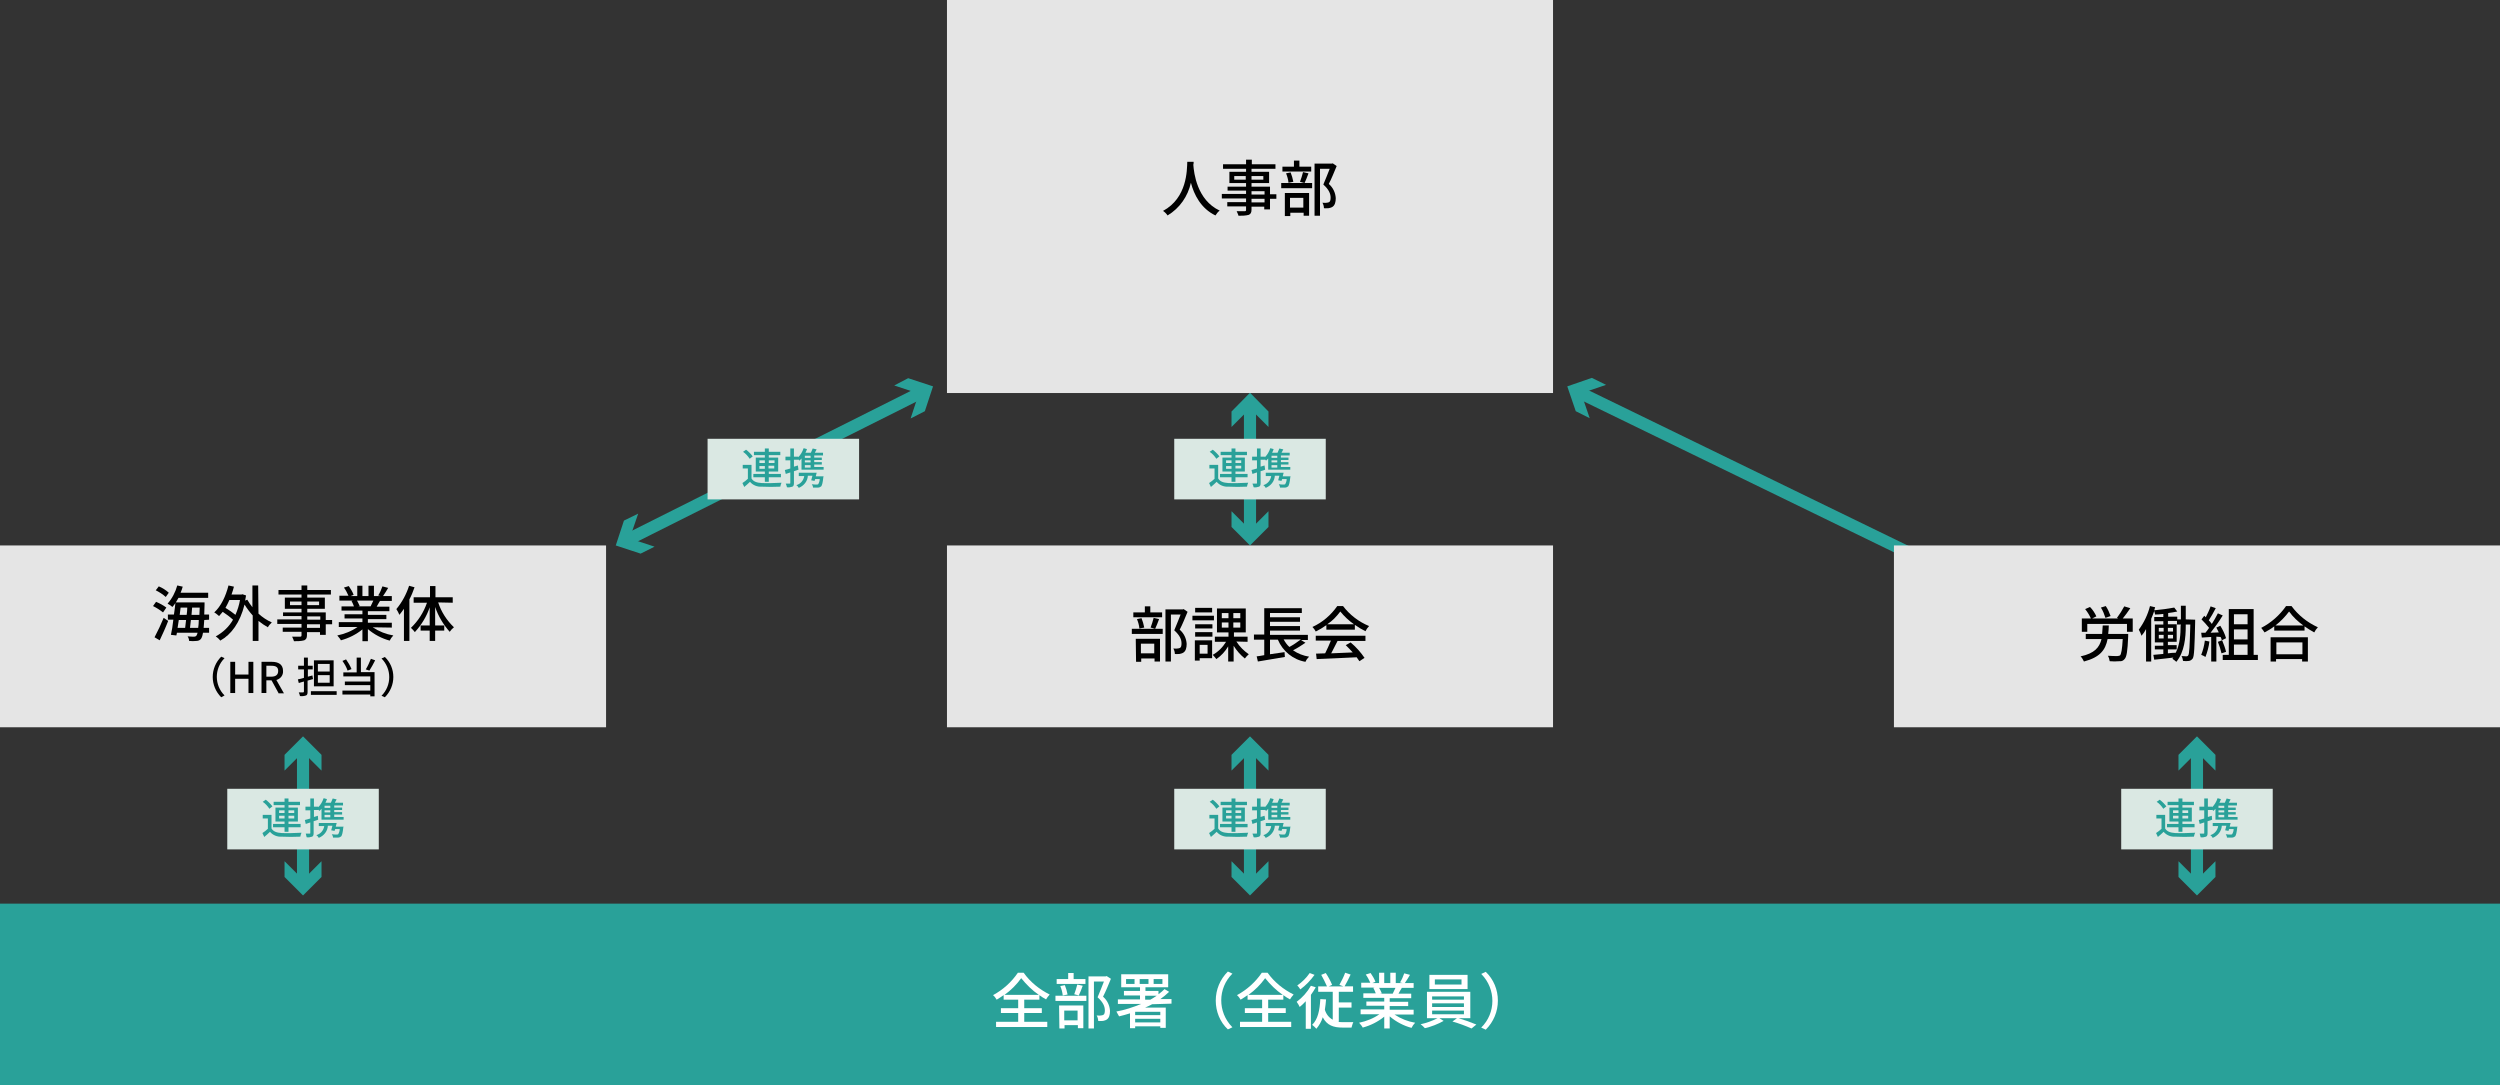 <?xml version="1.0" encoding="UTF-8"?><svg id="_レイヤー_2" xmlns="http://www.w3.org/2000/svg" viewBox="0 0 825 358.2"><rect x="0" y="0" width="825" height="358.2" fill="#333333" stroke="none"/><defs><style>.cls-1{fill:#29a199;}.cls-1,.cls-2,.cls-3,.cls-4,.cls-5{stroke-width:0px;}.cls-2{fill:#e5e5e5;}.cls-4{fill:#fff;}.cls-6{fill:none;stroke:#29a199;stroke-miterlimit:10;stroke-width:4px;}.cls-5{fill:#dae8e3;}</style></defs><g id="_レイヤー_1-2"><g id="_レイヤー_2-2"><g id="_046_2"><line class="cls-6" x1="412.5" y1="133.8" x2="412.5" y2="175.9"/><polygon class="cls-1" points="406.4 140.9 412.5 134.8 418.6 140.9 418.6 135.8 412.5 129.6 406.4 135.8 406.4 140.9"/><polygon class="cls-1" points="406.4 168.7 412.5 174.8 418.6 168.7 418.6 173.9 412.5 180 406.4 173.9 406.4 168.7"/><rect class="cls-5" x="387.5" y="144.8" width="50" height="20"/><path class="cls-1" d="m402,157.9c.6,1,1.7,1.4,3.3,1.5,1.6.1,4.8,0,6.6-.1-.2.4-.3.8-.4,1.3-1.6.1-4.6.1-6.2,0-1.4.1-2.9-.5-3.8-1.6-.6.6-1.2,1.1-1.9,1.7l-.6-1.3c.6-.4,1.3-.9,1.8-1.4v-3.4h-1.7v-1.2h2.9v4.5Zm-.6-6.5c-.6-.9-1.3-1.7-2.2-2.3l1-.7c.8.6,1.6,1.4,2.2,2.2l-1,.8Zm5,6.1h-3.8v-1.1h3.8v-.8h-3v-4.6h3v-.8h-3.6v-1.1h3.6v-1.1h1.3v1.1h3.8v1.1h-3.8v.8h3.1v4.6h-3.1v.8h4v1.1h-4v1.5h-1.3v-1.5Zm-1.8-4.7h1.8v-.9h-1.8v.9Zm1.8,1.9v-.9h-1.8v.9h1.8Zm1.3-2.8v.9h1.9v-.9h-1.9Zm1.9,1.8h-1.9v.9h1.9v-.9Z"/><path class="cls-1" d="m417.5,155c-.5.2-1,.3-1.5.5v3.9c0,.6-.1,1-.5,1.2-.6.2-1.2.3-1.8.2-.1-.4-.2-.8-.4-1.2h1.2c.2,0,.3,0,.3-.2v-3.5l-1.5.5-.3-1.3c.5-.1,1.1-.3,1.8-.5v-2.7h-1.6v-1.2h1.6v-2.7h1.2v2.7h1.4v.2c.8-.8,1.4-1.8,1.8-3l1.1.3c-.1.4-.3.8-.5,1.2h1.8c.2-.5.4-.9.6-1.4l1.3.3c-.2.4-.4.8-.6,1.1h2.7v.9h-2.9v.7h2.5v.8h-2.5v.7h2.5v.8h-2.5v.8h3.1v.9h-7.3v-3.7c-.2.2-.4.5-.7.7-.1-.1-.2-.3-.4-.4v.1h-1.4v2.3l1.3-.4.2,1.4Zm8.4,2s0,.3-.1.5c-.2,1.8-.4,2.6-.7,3-.3.2-.6.4-1,.4h-1.7c0-.4-.2-.8-.4-1.1.7.1,1.3.1,1.6.1.2,0,.3,0,.5-.1.3-.5.5-1.1.5-1.7h-1.5c-.1.2-.1.4-.2.6l-1.1-.2c.1-.4.3-1,.4-1.5h-1.5c-.1,1.8-1.3,3.3-3,4-.2-.4-.5-.7-.8-.9,1.4-.4,2.4-1.6,2.6-3h-1.8v-1.1h5.9c-.1.4-.2.8-.3,1.2h2.6v-.2Zm-4.4-6.6h-1.9v.7h1.9v-.7Zm0,1.5h-1.9v.7h1.9v-.7Zm0,1.6h-1.9v.8h1.9v-.8Z"/><line class="cls-6" x1="412.5" y1="247.1" x2="412.5" y2="291.4"/><polygon class="cls-1" points="406.4 254.3 412.5 248.2 418.6 254.3 418.6 249.1 412.5 243 406.4 249.1 406.4 254.3"/><polygon class="cls-1" points="406.4 284.2 412.5 290.3 418.6 284.2 418.6 289.4 412.5 295.5 406.4 289.4 406.4 284.2"/><rect class="cls-5" x="387.5" y="260.3" width="50" height="20"/><path class="cls-1" d="m402,273.4c.6,1,1.7,1.4,3.3,1.5,1.6.1,4.8,0,6.6-.1-.2.4-.3.8-.4,1.3-1.6.1-4.6.1-6.2,0-1.4.1-2.9-.5-3.8-1.6-.6.6-1.2,1.1-1.9,1.7l-.6-1.3c.6-.4,1.3-.9,1.8-1.4v-3.4h-1.7v-1.2h2.9v4.5Zm-.6-6.5c-.6-.9-1.3-1.7-2.2-2.3l1-.7c.8.6,1.6,1.4,2.2,2.2l-1,.8Zm5,6.1h-3.8v-1.1h3.8v-.8h-3v-4.6h3v-.8h-3.6v-1.1h3.6v-1.1h1.3v1.1h3.8v1.1h-3.8v.8h3.1v4.6h-3.1v.8h4v1.1h-4v1.5h-1.3v-1.5Zm-1.8-4.7h1.8v-.9h-1.8v.9Zm1.8,1.8v-.9h-1.8v.9h1.8Zm1.3-2.7v.9h1.9v-.9h-1.9Zm1.9,1.8h-1.9v.9h1.9v-.9Z"/><path class="cls-1" d="m417.5,270.5c-.5.2-1,.3-1.5.5v3.9c0,.6-.1,1-.5,1.2-.6.2-1.2.3-1.8.2-.1-.4-.2-.8-.4-1.2h1.2c.2,0,.3,0,.3-.2v-3.5l-1.5.5-.3-1.3c.5-.1,1.1-.3,1.8-.5v-2.7h-1.6v-1.2h1.6v-2.7h1.2v2.7h1.4v.2c.8-.8,1.4-1.8,1.8-3l1.1.3c-.1.4-.3.8-.5,1.2h1.8c.2-.5.4-.9.6-1.4l1.3.3c-.2.4-.4.8-.6,1.1h2.7v.9h-2.9v.7h2.5v.8h-2.5v.7h2.5v.8h-2.5v.8h3.1v.9h-7.3v-3.6c-.2.2-.4.5-.7.7-.1-.1-.2-.3-.4-.4v.1h-1.4v2.3l1.3-.4.2,1.3Zm8.4,2s0,.3-.1.5c-.2,1.8-.4,2.6-.7,3-.3.2-.6.4-1,.4h-1.7c0-.4-.2-.8-.4-1.1.7.1,1.3.1,1.6.1.2,0,.3,0,.5-.1.3-.5.5-1.1.5-1.7h-1.5c-.1.2-.1.4-.2.6l-1.1-.2c.1-.4.3-1,.4-1.5h-1.5c-.1,1.8-1.3,3.3-3,4-.2-.4-.5-.7-.8-.9,1.4-.4,2.4-1.6,2.6-3h-1.8v-1h5.9c-.1.4-.2.8-.3,1.2h2.6v-.3Zm-4.4-6.6h-1.9v.7h1.9v-.7Zm0,1.5h-1.9v.7h1.9v-.7Zm0,1.5h-1.9v.8h1.9v-.8Z"/><line class="cls-6" x1="725" y1="247.1" x2="725" y2="291.4"/><polygon class="cls-1" points="718.9 254.3 725 248.2 731.1 254.3 731.1 249.1 725 243 718.9 249.1 718.9 254.3"/><polygon class="cls-1" points="718.9 284.2 725 290.3 731.1 284.2 731.1 289.4 725 295.5 718.9 289.4 718.9 284.2"/><rect class="cls-5" x="700" y="260.3" width="50" height="20"/><path class="cls-1" d="m714.5,273.4c.6,1,1.7,1.4,3.3,1.5s4.8,0,6.6-.1c-.2.4-.3.8-.4,1.3-1.6.1-4.6.1-6.2,0-1.4.1-2.9-.5-3.8-1.6-.6.6-1.2,1.1-1.9,1.7l-.6-1.3c.6-.4,1.3-.9,1.8-1.4v-3.4h-1.7v-1.2h2.9v4.5Zm-.6-6.5c-.6-.9-1.3-1.7-2.2-2.3l1-.7c.8.6,1.6,1.4,2.2,2.2l-1,.8Zm5,6.1h-3.8v-1.1h3.8v-.8h-3v-4.6h3v-.8h-3.6v-1.1h3.6v-1.1h1.3v1.1h3.8v1.1h-3.8v.8h3.1v4.6h-3.1v.8h4v1.1h-4v1.5h-1.3v-1.5Zm-1.8-4.7h1.8v-.9h-1.8v.9Zm1.8,1.8v-.9h-1.8v.9h1.8Zm1.3-2.7v.9h1.9v-.9h-1.9Zm1.9,1.8h-1.9v.9h1.9v-.9Z"/><path class="cls-1" d="m730,270.5c-.5.2-1,.3-1.5.5v3.9c0,.6-.1,1-.5,1.2-.6.2-1.2.3-1.8.2-.1-.4-.2-.8-.3-1.2h1.2c.2,0,.3,0,.3-.2v-3.5l-1.5.5-.3-1.3c.5-.1,1.1-.3,1.8-.5v-2.7h-1.6v-1.2h1.6v-2.7h1.2v2.7h1.4v.2c.8-.8,1.4-1.8,1.8-3l1.1.3c-.1.4-.3.8-.5,1.2h1.8c.2-.5.4-.9.6-1.4l1.3.3c-.2.4-.4.8-.6,1.1h2.7v.9h-2.9v.7h2.5v.8h-2.5v.7h2.5v.8h-2.5v.8h3.1v.9h-7.3v-3.6c-.2.2-.4.5-.7.7-.1-.1-.2-.3-.4-.4v.1h-1.4v2.3l1.3-.4.1,1.3Zm8.4,2s0,.3-.1.5c-.2,1.8-.4,2.6-.7,3-.3.2-.6.4-1,.4h-1.7c0-.4-.2-.8-.4-1.1.7.1,1.3.1,1.6.1.2,0,.3,0,.5-.1.3-.5.5-1.1.5-1.7h-1.5c-.1.2-.1.4-.2.6l-1.1-.2c.1-.4.3-1,.4-1.5h-1.5c-.1,1.8-1.3,3.3-3,4-.2-.4-.5-.7-.8-.9,1.4-.4,2.4-1.6,2.6-3h-1.8v-1h5.9c-.1.4-.2.8-.3,1.2h2.6v-.3Zm-4.4-6.6h-1.9v.7h1.9v-.7Zm0,1.5h-1.9v.7h1.9v-.7Zm0,1.5h-1.9v.8h1.9v-.8Z"/><line class="cls-6" x1="100" y1="247.1" x2="100" y2="291.4"/><polygon class="cls-1" points="93.9 254.3 100 248.2 106.1 254.3 106.1 249.1 100 243 93.9 249.1 93.9 254.3"/><polygon class="cls-1" points="93.9 284.2 100 290.3 106.1 284.2 106.1 289.4 100 295.5 93.9 289.4 93.9 284.2"/><rect class="cls-5" x="75" y="260.3" width="50" height="20"/><path class="cls-1" d="m89.6,273.4c.6,1,1.7,1.4,3.3,1.5,1.6.1,4.8,0,6.6-.1-.2.4-.3.8-.4,1.3-1.6.1-4.6.1-6.2,0-1.4.1-2.9-.5-3.8-1.6-.6.6-1.2,1.1-1.9,1.7l-.6-1.3c.6-.4,1.3-.9,1.8-1.4v-3.4h-1.7v-1.2h2.9s0,4.5,0,4.5Zm-.7-6.5c-.6-.9-1.3-1.7-2.2-2.3l1-.7c.8.6,1.6,1.4,2.2,2.2l-1,.8Zm5,6.1h-3.8v-1.1h3.8v-.8h-3v-4.6h3v-.8h-3.6v-1.1h3.6v-1.1h1.3v1.1h3.8v1.1h-3.8v.8h3.1v4.6h-3.1v.8h4v1.1h-4v1.5h-1.3v-1.5Zm-1.8-4.7h1.8v-.9h-1.8v.9Zm1.8,1.8v-.9h-1.8v.9h1.8Zm1.3-2.7v.9h1.9v-.9h-1.9Zm1.9,1.8h-1.9v.9h1.9v-.9Z"/><path class="cls-1" d="m105,270.5c-.5.2-1,.3-1.5.5v3.9c0,.6-.1,1-.5,1.2-.6.2-1.2.3-1.8.2l-.3-1.2h1.2c.2,0,.3,0,.3-.2v-3.5l-1.5.5-.3-1.3c.5-.1,1.1-.3,1.8-.5v-2.7h-1.6v-1.2h1.6v-2.7h1.2v2.7h1.4v.2c.8-.8,1.4-1.8,1.8-3l1.1.3c-.1.4-.3.8-.5,1.2h1.8c.2-.5.4-.9.6-1.4l1.3.3c-.2.4-.4.8-.6,1.1h2.7v.9h-2.9v.7h2.6v.8h-2.6v.7h2.6v.8h-2.6v.8h3.1v.9h-7.3v-3.6c-.2.2-.4.5-.7.7-.1-.1-.2-.3-.4-.4v.1h-1.4v2.3l1.3-.4.1,1.3Zm8.4,2s0,.3-.1.5c-.2,1.8-.4,2.6-.7,3-.3.2-.6.4-1,.4h-1.7c0-.4-.2-.8-.4-1.1.7.1,1.3.1,1.6.1.2,0,.3,0,.5-.1.3-.5.5-1.1.5-1.7h-1.5c-.1.2-.1.4-.2.6l-1.1-.2c.1-.4.3-1,.4-1.5h-1.5c-.1,1.8-1.3,3.3-3,4-.2-.4-.5-.7-.8-.9,1.4-.4,2.4-1.6,2.6-3h-1.8v-1h5.9l-.3,1.2h2.6v-.3Zm-4.4-6.6h-1.9v.7h1.9v-.7Zm0,1.5h-1.9v.7h1.9v-.7Zm0,1.5h-1.9v.8h1.9v-.8Z"/><line class="cls-6" x1="304.2" y1="129.4" x2="206.9" y2="178.2"/><polygon class="cls-1" points="295.1 127.2 303.2 129.9 300.5 138.1 305.2 135.7 307.9 127.5 299.7 124.8 295.1 127.2"/><polygon class="cls-1" points="210.6 169.5 207.8 177.7 216 180.4 211.4 182.7 203.2 180 205.9 171.8 210.6 169.5"/><rect class="cls-5" x="233.5" y="144.8" width="50" height="20"/><path class="cls-1" d="m248,157.9c.6,1,1.7,1.4,3.3,1.5s4.8,0,6.6-.1c-.2.4-.3.8-.4,1.3-1.6.1-4.6.1-6.2,0-1.4.1-2.9-.5-3.8-1.6-.6.6-1.2,1.1-1.9,1.7l-.6-1.3c.6-.4,1.3-.9,1.8-1.4v-3.4h-1.7v-1.2h2.9v4.5Zm-.6-6.5c-.6-.9-1.3-1.7-2.2-2.3l1-.7c.8.6,1.6,1.4,2.2,2.2l-1,.8Zm5,6.1h-3.8v-1.1h3.8v-.8h-3v-4.6h3v-.8h-3.6v-1.1h3.6v-1.1h1.3v1.1h3.8v1.1h-3.8v.8h3.1v4.6h-3.1v.8h4v1.1h-4v1.5h-1.3v-1.5Zm-1.8-4.7h1.8v-.9h-1.8v.9Zm1.8,1.9v-.9h-1.8v.9h1.8Zm1.3-2.8v.9h1.9v-.9h-1.9Zm1.8,1.8h-1.9v.9h1.9v-.9Z"/><path class="cls-1" d="m263.5,155c-.5.2-1,.3-1.5.5v3.9c0,.6-.1,1-.5,1.2-.6.2-1.2.3-1.8.2-.1-.4-.2-.8-.4-1.2h1.2c.2,0,.3,0,.3-.2v-3.5l-1.5.5-.3-1.3c.5-.1,1.1-.3,1.8-.5v-2.7h-1.6v-1.2h1.6v-2.7h1.2v2.7h1.4v.2c.8-.8,1.4-1.8,1.8-3l1.1.3c-.1.4-.3.8-.5,1.2h1.8c.2-.5.4-.9.6-1.4l1.3.3c-.2.4-.4.8-.6,1.1h2.7v.9h-2.9v.7h2.5v.8h-2.5v.7h2.5v.8h-2.5v.8h3.1v.9h-7.3v-3.7c-.2.2-.4.5-.7.7-.1-.1-.2-.3-.4-.4v.1h-1.4v2.3l1.3-.4.2,1.4Zm8.3,2s0,.3-.1.5c-.2,1.8-.4,2.6-.7,3-.3.2-.6.4-1,.4h-1.7c0-.4-.2-.8-.4-1.1.7.1,1.3.1,1.6.1.2,0,.3,0,.5-.1.3-.5.5-1.1.5-1.7h-1.5c-.1.2-.1.4-.2.6l-1.1-.2c.1-.4.3-1,.4-1.5h-1.5c-.1,1.8-1.3,3.3-3,4-.2-.4-.5-.7-.8-.9,1.4-.4,2.4-1.6,2.6-3h-1.8v-1.1h5.9c-.1.4-.2.8-.3,1.2h2.6v-.2Zm-4.3-6.6h-1.9v.7h1.9v-.7Zm0,1.5h-1.9v.7h1.9v-.7Zm0,1.6h-1.9v.8h1.9v-.8Z"/><line class="cls-6" x1="520.9" y1="129.4" x2="630.9" y2="182.9"/><polygon class="cls-1" points="524.6 138 521.8 129.8 530 127 525.3 124.7 517.2 127.5 520 135.7 524.6 138"/><rect class="cls-1" y="298.2" width="825" height="60"/><path class="cls-4" d="m338,337.2h7.6v1.7h-16.9v-1.7h7.3v-2.9h-5.7v-1.6h5.7v-2.8h-4.8v-1.5c-.7.5-1.5,1-2.3,1.5-.3-.5-.7-1.1-1.2-1.5,3.3-1.8,6.1-4.3,8.2-7.4h1.9c2.2,3.1,5.2,5.5,8.6,7.2-.5.5-.9,1.1-1.2,1.6-.8-.4-1.5-.9-2.2-1.4v1.5h-5v2.8h5.8v1.6h-5.8v2.9Zm4.8-8.9c-2.2-1.5-4.1-3.4-5.8-5.5-1.5,2.1-3.4,4-5.5,5.5h11.3Z"/><path class="cls-4" d="m348.3,328.6h10.2v1.7h-10.2v-1.7Zm9.9-3.9h-9.5v-1.6h3.8v-2h1.8v2h3.9v1.6Zm-8.7,7.1h8v7.5h-1.8v-1h-4.4v1.1h-1.7l-.1-7.6Zm1.2-3.3c-.1-1.1-.4-2.1-.8-3.1l1.5-.3c.4,1,.7,2,.9,3.1l-1.6.3Zm.5,5v3.2h4.4v-3.2h-4.4Zm3.3-5.4c.4-1,.7-2.1,1-3.2l1.8.4c-.4,1.1-.9,2.4-1.3,3.2l-1.5-.4Zm12.1-5.1c-.8,1.9-1.7,4.2-2.6,5.9,1.4,1.2,2.2,2.9,2.3,4.7,0,1.3-.3,2.3-1,2.8-.4.3-.9.4-1.3.5-.5,0-1.1.1-1.6,0,0-.6-.2-1.3-.5-1.8.5,0,.9.1,1.4,0,.3,0,.6-.1.8-.2.4-.2.5-.8.5-1.5,0-1.2-.5-2.6-2.4-4.3.7-1.6,1.5-3.7,2.1-5.2h-3.3v15.5h-1.8v-17.2h5.7l.3-.1,1.4.9Z"/><path class="cls-4" d="m380.2,331.4c-.8.4-1.5.8-2.3,1.1h6.8v6.7h-1.8v-.5h-8.3v.6h-1.7v-4.9c-1.2.4-2.4.7-3.6,1-.3-.6-.6-1.1-.9-1.6,2.8-.5,5.5-1.4,8.2-2.5h-7.7v-1.5h7.3v-1.3h-5.3v-1.5h5.3v-1.2h-6.2v-4.3h15.5v4.3h-7.5v1.2h4.3v1.1c.7-.5,1.4-1.1,2-1.7l1.5.9c-.9.9-1.9,1.7-2.9,2.4h3.7v1.5l-6.4.2Zm-5.8-8.3h-2.8v1.6h2.8v-1.6Zm8.5,10.8h-8.3v1.1h8.3v-1.1Zm0,3.5v-1.2h-8.3v1.2h8.3Zm-6.8-12.7h2.9v-1.6h-2.9v1.6Zm3.5,5.2c.7-.4,1.4-.8,2.1-1.3h-3.8v1.3h1.7Zm1.1-5.2h2.9v-1.6h-2.9v1.6Z"/><path class="cls-4" d="m401.2,330.2c0-3.6,1.4-7,4-9.6l1.5.7c-4.9,4.8-4.9,12.7-.1,17.6l.1.1-1.5.7c-2.6-2.4-4-5.9-4-9.5Z"/><path class="cls-4" d="m418.5,337.2h7.6v1.7h-16.9v-1.7h7.3v-2.9h-5.7v-1.6h5.7v-2.8h-4.8v-1.5c-.7.5-1.5,1-2.3,1.5-.3-.5-.7-1.1-1.2-1.5,3.3-1.8,6.1-4.3,8.2-7.4h1.9c2.2,3.1,5.2,5.5,8.6,7.2-.5.5-.9,1.1-1.2,1.6-.8-.4-1.5-.9-2.2-1.4v1.5h-5v2.8h5.8v1.6h-5.8v2.9Zm4.8-8.9c-2.2-1.5-4.1-3.4-5.8-5.5-1.5,2.1-3.4,4-5.5,5.5h11.3Z"/><path class="cls-4" d="m434.2,325.8c-.5.9-1,1.7-1.6,2.5v11.2h-1.7v-9.1c-.6.7-1.3,1.3-2,1.9-.3-.6-.6-1.2-1-1.7,1.9-1.4,3.5-3.2,4.7-5.3l1.6.5Zm-.4-4.1c-1.3,1.8-2.9,3.5-4.7,4.8-.3-.5-.6-.9-1-1.3,1.6-1.1,3-2.5,4.1-4.1l1.6.6Zm7.6,15.5c.6.1,1.1.1,1.7.1h3.5c-.3.6-.4,1.2-.6,1.8h-3c-2.9,0-5.1-.7-6.5-3.4-.4,1.4-1.2,2.7-2.1,3.8-.4-.5-.9-.9-1.4-1.3,1.9-1.8,2.5-4.8,2.7-8.5l1.9.1c-.1,1.1-.2,2.3-.4,3.4.4,1.4,1.3,2.6,2.6,3.3v-9.2h-4.8v-1.8h2.9c-.6-1.3-1.2-2.6-1.9-3.8l1.5-.6c.8,1.2,1.5,2.5,2.1,3.9l-1.1.5h4.8l-1.3-.5c.7-1.3,1.4-2.6,1.9-4l1.8.6c-.6,1.3-1.3,2.7-2,3.9h2.8v1.8h-4.7v3.5h4.2v1.7h-4.2v4.7h-.4Z"/><path class="cls-4" d="m460.2,334.8c2.1,1.4,4.4,2.3,6.8,2.7-.5.5-.9,1.1-1.2,1.7-2.6-.7-5.1-2-7.2-3.8v4h-1.8v-3.9c-2.1,1.7-4.5,2.9-7.1,3.6-.3-.6-.8-1.1-1.2-1.6,2.4-.5,4.7-1.4,6.7-2.8h-6.2v-1.6h7.8v-1.2h-5.9v-1.4h5.9v-1.2h-6.9v-1.5h4.1c-.2-.6-.5-1.2-.8-1.8l.5-.1h-4.5v-1.6h3c-.4-.9-.9-1.9-1.5-2.7l1.6-.5c.6.9,1.2,1.8,1.6,2.9l-1,.4h2.2v-3.4h1.7v3.4h2v-3.4h1.8v3.4h2.2l-.8-.2c.6-.9,1-1.9,1.4-3l1.9.5c-.5.9-1.1,1.8-1.7,2.7h2.9v1.6h-3.9c-.4.7-.8,1.3-1.1,1.9h4.2v1.5h-7.1v1.2h6.1v1.4h-6.1v1.2h7.9v1.6h-6.3Zm-5.1-8.8c.4.6.6,1.2.9,1.8l-.6.1h4.2c.3-.6.6-1.3.9-1.9h-5.4Z"/><path class="cls-4" d="m481.3,336c2,.6,4,1.3,5.9,2.1l-1.6,1.3c-2-.9-4.2-1.7-6.3-2.3l1.5-1.1h-5.8l1.4.9c-2,1.1-4,1.9-6.2,2.4-.4-.5-.9-.9-1.4-1.3,1.9-.4,3.8-1.1,5.6-2h-3.5v-8.7h14.3v8.7h-3.9Zm3-9.6h-12.6v-4.7h12.6v4.7Zm-11.7,3.5h10.5v-1.1h-10.5v1.1Zm0,2.4h10.5v-1.2h-10.5v1.2Zm0,2.4h10.5v-1.2h-10.5v1.2Zm9.7-11.5h-8.8v1.7h8.8v-1.7Z"/><path class="cls-4" d="m494.3,330.2c0,3.6-1.4,7-4,9.6l-1.5-.7c4.9-4.8,4.9-12.7.1-17.6l-.1-.1,1.5-.7c2.6,2.5,4,5.9,4,9.5Z"/><rect class="cls-2" x="312.5" width="200" height="129.7"/><path class="cls-3" d="m393.9,53.4c0,.3,0,.6-.1,1,.2,2.7,1.2,11.6,8.7,15.1-.6.4-1,1-1.4,1.6-4.8-2.3-7.1-6.9-8.1-10.8-1,4.5-3.7,8.4-7.7,10.8-.4-.6-.9-1.1-1.5-1.5,8-4.3,7.9-13.5,8-16.2h2.1Z"/><path class="cls-3" d="m421.2,65.6h-2.1v3.5h-1.9v-.9h-4.2v1c0,1-.3,1.4-.9,1.7-1.1.3-2.3.3-3.4.3-.1-.5-.4-1-.6-1.5h2.6c.4,0,.5-.1.5-.5v-1.1h-6.2v-1.4h6.2v-1.2h-8v-1.5h8v-1.1h-6.1v-1.3h6.1v-1.2h-5.5v-3.7h5.5v-1h-7.6v-1.5h7.6v-1.5h1.9v1.5h7.8v1.5h-7.9v1h5.8v3.7h-5.8v1.2h6.1v2.5h2.1v1.5Zm-10.1-6.3v-1.2h-3.8v1.2h3.8Zm1.9-1.2v1.2h3.9v-1.2h-3.9Zm0,6.1h4.3v-1.1h-4.3v1.1Zm4.3,1.4h-4.3v1.2h4.3v-1.2Z"/><path class="cls-3" d="m422.8,60.4h10.2v1.7h-10.2v-1.7Zm9.9-3.8h-9.5v-1.6h3.8v-2h1.8v2h3.9v1.6Zm-8.7,7.1h8v7.5h-1.8v-1h-4.4v1.1h-1.8v-7.6Zm1.2-3.4c-.1-1.1-.4-2.1-.8-3.1l1.5-.3c.4,1,.7,2,.9,3.1l-1.6.3Zm.5,5v3.2h4.4v-3.2h-4.4Zm3.3-5.3c.4-1,.7-2.1,1-3.2l1.8.4c-.4,1.1-.9,2.4-1.3,3.2l-1.5-.4Zm12.1-5.2c-.8,1.9-1.7,4.2-2.6,5.9,1.4,1.2,2.2,2.9,2.3,4.7,0,1.3-.3,2.3-1,2.8-.4.3-.9.4-1.3.5-.5,0-1.1.1-1.6,0,0-.6-.2-1.3-.5-1.8.5,0,.9.1,1.4,0,.3,0,.6-.1.8-.2.4-.2.5-.8.5-1.5,0-1.2-.5-2.6-2.4-4.3.7-1.6,1.5-3.7,2.1-5.2h-3.2v15.5h-1.8v-17.2h5.7l.3-.1,1.3.9Z"/><rect class="cls-2" x="625" y="180" width="200" height="60"/><path class="cls-3" d="m702.3,209.2v.8c-.2,4.9-.5,6.8-1.2,7.5-.4.5-1,.8-1.7.7-1.1.1-2.1.1-3.2,0-.1-.7-.3-1.3-.6-1.8,1.3.1,2.6.1,3.1.1.3,0,.6-.1.9-.2.4-.4.7-1.9.9-5.4h-5c-.7,3.6-2.5,6-7.8,7.4-.3-.6-.6-1.2-1.1-1.7,4.6-1,6.2-2.9,6.9-5.7h-5.2v-1.7h5.4c.1-.9.1-1.8.2-2.8h2c0,1-.1,1.9-.2,2.8h6.6Zm1.5-5.1v4.4h-1.9v-2.6h-13.1v2.6h-1.8v-4.4h3c-.5-1.1-1.1-2.1-1.9-3.1l1.6-.7c.9.9,1.6,2,2.1,3.1l-1.4.7h8.6l-.4-.2c.9-1.2,1.7-2.5,2.4-3.8l2,.6c-.8,1.2-1.6,2.3-2.5,3.4h3.3Zm-9-.2c-.4-1.2-.8-2.3-1.5-3.4l1.6-.5c.7,1,1.2,2.2,1.6,3.3l-1.7.6Z"/><path class="cls-3" d="m724.4,204.5v.8c-.2,8.4-.3,11.2-.8,12-.3.4-.7.7-1.2.8-.7.1-1.3.1-2,0-.1-.6-.2-1.1-.5-1.6.7,0,1.3.1,1.6.1.2,0,.5-.1.6-.3.4-.5.5-3,.7-10.2h-1.5v.5c0,3.8-.4,8.5-3.1,11.8-.4-.4-.9-.7-1.3-1,.1-.1.2-.3.3-.4-2.3.3-4.5.5-6.3.7l-.3-1.6c.9-.1,2-.2,3.3-.3v-1.5h-2.8v-1.2h2.8v-1.1h-2.8v-5.9h2.8v-1.1h-3v-1.4h3v-1c-.9.1-1.8.2-2.7.2-.1-.4-.2-.8-.3-1.2-.3.9-.6,1.7-1,2.6v14.1h-1.7v-10.7c-.4.8-.9,1.5-1.5,2.2-.2-.7-.5-1.3-.9-2,1.7-2.3,3-5,3.7-7.8l1.7.4c-.1.3-.2.7-.3,1,2.2-.2,4.4-.5,6.6-.9l1,1.3c-1,.2-2,.4-3,.5v1.2h3v.9h1.2v-4.5h1.6v4.5l3.1.1Zm-12,3.9h1.6v-1.2h-1.6v1.2Zm0,2.3h1.6v-1.2h-1.6v1.2Zm4.7-2.3v-1.2h-1.7v1.2h1.7Zm0,2.3v-1.2h-1.7v1.2h1.7Zm2.6-4.6h-1.3v-1.2h-3v1.1h2.9v5.8h-2.9v1.1h2.9v1.4h-2.9v1.3c.9-.1,1.7-.2,2.6-.2,1.4-2.8,1.6-6.2,1.6-8.9l.1-.4Z"/><path class="cls-3" d="m729.1,211.7c-.2,1.8-.7,3.5-1.3,5.1-.4-.3-.9-.5-1.4-.7.6-1.5,1-3.1,1.2-4.7l1.5.3Zm2.3-1.6v8.2h-1.7v-8.1c-1.1.1-2.2.1-3.1.2l-.2-1.6h1.4c.4-.5.8-1,1.2-1.6-.8-1-1.6-1.9-2.5-2.8l.9-1.2.5.5c.6-1.2,1.2-2.4,1.6-3.6l1.7.6c-.7,1.4-1.6,2.9-2.3,4,.4.4.7.8,1,1.2.7-1.1,1.4-2.3,2-3.5l1.6.7c-1.2,2-2.6,3.9-4,5.7l2.7-.1c-.3-.5-.5-1.1-.8-1.6l1.3-.6c.8,1.3,1.5,2.7,1.9,4.1l-1.4.7c-.1-.4-.2-.8-.4-1.1l-1.4-.1Zm1.9,1.2c.5,1.2,1,2.5,1.3,3.8l-1.5.5c-.3-1.3-.7-2.6-1.2-3.8l1.4-.5Zm11.8,4.8v1.7h-11.6v-1.7h2v-15.1h8.2v15.1h1.4Zm-7.9-13.4v3.3h4.5v-3.3h-4.5Zm4.5,5h-4.5v3.3h4.5v-3.3Zm-4.5,8.4h4.5v-3.4h-4.5v3.4Z"/><path class="cls-3" d="m756.2,200c2.2,3,5.2,5.4,8.7,7-.5.5-.9,1.1-1.2,1.7-1.1-.6-2.2-1.3-3.2-2v1.4h-10v-1.4c-1,.8-2.1,1.4-3.2,2-.3-.5-.7-1-1.1-1.5,3.3-1.7,6.1-4.2,8.2-7.2h1.8Zm-6.9,10.3h12.3v8h-1.9v-.8h-8.6v.8h-1.8v-8Zm10.8-3.9c-1.8-1.3-3.4-2.8-4.7-4.6-1.3,1.7-2.8,3.3-4.5,4.6h9.2Zm-8.9,5.6v3.9h8.6v-3.9h-8.6Z"/><rect class="cls-2" x="312.5" y="180" width="200" height="60"/><path class="cls-3" d="m373.5,207.5h10.2v1.7h-10.2v-1.7Zm10-3.8h-9.5v-1.6h3.8v-2h1.8v2h3.9v1.6Zm-8.7,7.1h8v7.5h-1.8v-1h-4.4v1.1h-1.7l-.1-7.6Zm1.2-3.4c-.1-1.1-.4-2.1-.8-3.1l1.5-.3c.4,1,.7,2,.9,3.1l-1.6.3Zm.5,5v3.2h4.4v-3.2h-4.4Zm3.2-5.3c.4-1,.7-2.1,1-3.2l1.8.4c-.4,1.1-.9,2.4-1.3,3.2l-1.5-.4Zm12.2-5.2c-.8,1.9-1.7,4.2-2.6,5.9,1.4,1.2,2.2,2.9,2.3,4.7,0,1.3-.3,2.3-1,2.8-.4.3-.9.4-1.3.5-.5,0-1.1.1-1.6,0,0-.6-.2-1.3-.5-1.8.5,0,.9.1,1.4,0,.3,0,.6-.1.8-.2.4-.2.5-.8.5-1.5,0-1.2-.5-2.6-2.4-4.3.7-1.6,1.5-3.7,2.1-5.2h-3.2v15.5h-1.8v-17.2h5.7l.3-.1,1.3.9Z"/><path class="cls-3" d="m400.6,204.7h-7.1v-1.5h7.1v1.5Zm-.5,12.5h-4.2v.8h-1.6v-6.7h5.7v5.9h.1Zm0-9.8h-5.7v-1.4h5.7v1.4Zm-5.7,1.2h5.7v1.5h-5.7v-1.5Zm5.6-6.5h-5.6v-1.5h5.6v1.5Zm-4.1,10.7v2.9h2.6v-2.9h-2.6Zm12.1-1.1c1.1,1.7,2.5,3.1,4.1,4.2-.5.4-.9.9-1.3,1.4-1.5-1.2-2.7-2.6-3.7-4.2v5.2h-1.8v-5c-1,1.7-2.3,3.1-3.9,4.2-.4-.5-.8-1-1.2-1.4,1.8-1,3.3-2.5,4.4-4.3h-3.7v-1.7h4.5v-1.4h-3.8v-7.9h9.5v7.9h-3.9v1.4h4.5v1.7l-3.7-.1Zm-4.8-7.7h2.2v-1.7h-2.2v1.7Zm0,3.1h2.2v-1.7h-2.2v1.7Zm6.1-4.8h-2.3v1.7h2.3v-1.7Zm0,3.1h-2.3v1.7h2.3v-1.7Z"/><path class="cls-3" d="m430.8,212.1c-1.3.9-2.7,1.8-4.1,2.5,1.6,1.1,3.4,1.8,5.3,2.1-.5.5-.9,1-1.2,1.7-4.1-.7-7.5-3.5-9.1-7.3h-2.6v4.8l4.8-.7.1,1.6c-3.1.5-6.5,1.1-8.9,1.5l-.4-1.7c.7-.1,1.6-.2,2.5-.4v-5.1h-3.4v-1.7h3.4v-8.7h12.4v1.6h-10.5v1.4h9.9v1.5h-9.9v1.4h9.9v1.5h-9.9v1.4h12.5v1.7h-2.3l1.5.9Zm-7.2-1.1c.5.9,1.1,1.8,1.9,2.5,1.3-.7,2.6-1.6,3.8-2.5h-5.7Z"/><path class="cls-3" d="m437.7,206.3c-1.1.8-2.3,1.5-3.5,2.1-.3-.6-.7-1.1-1.1-1.5,3.3-1.5,6.1-3.9,8.2-6.9h1.9c2.2,2.9,5.2,5.2,8.6,6.6-.5.5-.9,1.1-1.2,1.7-1.2-.6-2.4-1.3-3.5-2.1v1.6h-9.4v-1.5Zm-3.5,3.5h16.4v1.7h-9.2c-.7,1.3-1.4,2.8-2.1,4.1,2.2-.1,4.7-.2,7.1-.3-.7-.8-1.5-1.6-2.3-2.4l1.6-.9c1.8,1.5,3.3,3.2,4.6,5.1l-1.7,1.1c-.3-.4-.6-.9-.9-1.3-4.8.2-9.8.5-13.2.6l-.2-1.8,3-.1c.7-1.4,1.3-2.7,1.9-4.2h-5v-1.6Zm12.6-3.8c-1.7-1.2-3.2-2.6-4.5-4.2-1.2,1.6-2.6,3.1-4.3,4.2h8.8Z"/><rect class="cls-2" y="180" width="200" height="60"/><path class="cls-3" d="m53.8,202.1c-1-.8-2.1-1.5-3.3-2.1l1-1.4c1.2.5,2.3,1.1,3.4,1.9l-1.1,1.6Zm-2.8,8.2c1.1-2.1,2.1-4.2,3-6.4l1.5,1c-.8,2.1-1.9,4.5-2.8,6.4l-1.7-1Zm3.7-13.3c-1-.9-2.1-1.6-3.3-2.2l1-1.3c1.2.5,2.3,1.2,3.3,2.1l-1,1.4Zm4.2.3c-.6,1.1-1.2,2.1-2,3-.5-.4-1-.8-1.6-1.1,1.5-1.7,2.6-3.8,3.2-6l1.8.4c-.2.7-.4,1.3-.7,2h9.1v1.7h-9.8Zm8.5,7.3c-.1,1-.1,1.9-.2,2.6h1.8v1.6h-2c-.1.7-.3,1.4-.6,1.9-.3.5-.9.8-1.5.8-.8.1-1.7.1-2.5,0,0-.5-.2-1.1-.5-1.5,1,.1,1.8.1,2.2.1.3,0,.5-.1.7-.3.2-.3.3-.6.4-1h-6.8l-.2.9-1.8-.2c.3-1.3.6-3.1.8-5h-1.8v-1.7h2c.2-1.4.4-2.8.5-4h9.6v.8c0,1.2-.1,2.2-.1,3.2h1.6v1.7l-1.6.1Zm-8.4,0c-.1.9-.3,1.8-.4,2.6h2.5c.1-.8.2-1.7.3-2.6h-2.4Zm.6-4.1c-.1.8-.2,1.6-.3,2.4h2.3c.1-.8.2-1.6.2-2.4h-2.2Zm5.8,6.7c.1-.7.2-1.6.2-2.6h-2.6c-.1,1-.2,1.9-.3,2.6h2.7Zm.4-4.3c0-.7.1-1.5.1-2.4h-2.5c-.1.8-.1,1.6-.2,2.4h2.6Z"/><path class="cls-3" d="m85.3,202.5c1.3,1.2,2.8,2.2,4.4,2.9-.5.5-1,1-1.3,1.6-1.1-.6-2.1-1.3-3.1-2.1v6.6h-1.9v-8.4c-1-1.1-1.9-2.3-2.7-3.6-1.5,6-4.4,9.9-8,11.9-.4-.5-.9-1-1.5-1.4,2.4-1.3,4.4-3.2,5.7-5.5-1.1-1-2.2-1.8-3.4-2.6-.4.5-.8.9-1.2,1.4-.5-.4-1-.9-1.6-1.2,2.2-2,3.8-5.3,4.7-8.9l1.8.4c-.2.9-.5,1.7-.8,2.6h3.3l.3-.1,1.2.4c-.1.6-.2,1.2-.3,1.7l.7-.3c.5.9,1.1,1.7,1.7,2.5v-7.2h1.9l.1,9.3Zm-9.6-4.5c-.4.9-.8,1.7-1.3,2.6,1.2.7,2.3,1.5,3.3,2.3.7-1.6,1.2-3.2,1.5-4.9h-3.5Z"/><path class="cls-3" d="m109.6,206h-2.1v3.5h-1.9v-.9h-4.3v1c0,1-.3,1.4-.9,1.7-1.1.3-2.3.3-3.4.3-.1-.5-.4-1-.6-1.5h2.6c.4,0,.5-.1.5-.5v-1.1h-6.2v-1.4h6.2v-1.2h-8v-1.5h8v-1.1h-6.1v-1.2h6.1v-1.2h-5.5v-3.7h5.5v-1h-7.6v-1.5h7.6v-1.5h1.9v1.5h7.8v1.5h-7.8v1h5.8v3.7h-5.8v1.2h6.1v2.5h2.1s0,1.4,0,1.4Zm-10.1-6.3v-1.2h-3.8v1.2h3.8Zm1.9-1.2v1.2h3.9v-1.2h-3.9Zm0,6h4.3v-1.1h-4.3v1.1Zm4.2,1.5h-4.3v1.2h4.3v-1.2Z"/><path class="cls-3" d="m123,207c2.1,1.4,4.4,2.3,6.8,2.7-.5.5-.9,1.1-1.2,1.7-2.6-.7-5.1-2-7.2-3.8v4h-1.8v-3.9c-2.1,1.7-4.5,2.9-7.1,3.6-.3-.6-.8-1.1-1.2-1.6,2.4-.5,4.7-1.4,6.7-2.8h-6.2v-1.6h7.8v-1.2h-5.9v-1.4h5.9v-1.2h-6.9v-1.4h4.1c-.2-.6-.5-1.2-.8-1.8l.5-.1h-4.5v-1.6h3c-.4-.9-.9-1.9-1.5-2.7l1.6-.5c.6.9,1.2,1.8,1.6,2.9l-1,.4h2.2v-3.4h1.7v3.4h2v-3.4h1.8v3.4h2.2l-.8-.2c.6-.9,1-1.9,1.4-3l1.9.5c-.5.9-1.1,1.8-1.7,2.7h2.9v1.6h-3.9c-.4.7-.8,1.3-1.1,1.9h4.2v1.5h-7.1v1.2h6.1v1.4h-6.1v1.2h7.9v1.6l-6.3-.1Zm-5.2-8.8c.4.6.6,1.2.9,1.8l-.6.1h4.2c.3-.6.6-1.3.9-1.9h-5.4Z"/><path class="cls-3" d="m136.8,193.8c-.5,1.4-1,2.7-1.7,4v13.7h-1.8v-10.6c-.5.7-1,1.4-1.5,2-.3-.7-.6-1.3-1-1.9,1.9-2.3,3.3-4.9,4.2-7.7l1.8.5Zm7.8,5c1,3.1,2.8,5.9,5.2,8.2-.5.4-1,.9-1.4,1.5-2.1-2.4-3.8-5.2-4.8-8.2v6.1h3v1.7h-3v3.4h-1.8v-3.4h-3v-1.7h3v-6c-1,3-2.7,5.8-4.9,8.2-.4-.5-.8-1-1.3-1.4,2.4-2.3,4.2-5.1,5.3-8.3h-4.4v-1.8h5.4v-3.7h1.8v3.7h5.7v1.8l-4.8-.1Z"/><path class="cls-3" d="m70.2,223.4c0-2.5,1-4.9,2.8-6.7l1.1.5c-3.4,3.4-3.4,8.9,0,12.3h0l-1.1.6c-1.8-1.8-2.8-4.2-2.8-6.7Z"/><path class="cls-3" d="m76,218.4h1.6v4.2h4.4v-4.2h1.6v10.3h-1.6v-4.7h-4.4v4.7h-1.6v-10.3Z"/><path class="cls-3" d="m91.9,228.7l-2.3-4.2h-1.7v4.2h-1.6v-10.3h3.4c2.1,0,3.7.8,3.7,3,.1,1.4-.8,2.6-2.2,3l2.5,4.4h-1.8v-.1Zm-4-5.4h1.6c1.5,0,2.3-.6,2.3-1.9s-.8-1.7-2.3-1.7h-1.6v3.6Z"/><path class="cls-3" d="m101.5,224.6v3.7c0,.7-.1,1-.5,1.2-.6.2-1.3.3-2,.2-.1-.4-.2-.8-.4-1.2h1.4c.2,0,.3-.1.3-.3v-3.3c-.6.2-1.2.3-1.7.5l-.3-1.2c.6-.1,1.3-.3,2-.5v-2.8h-1.9v-1.2h1.9v-2.7h1.3v2.7h1.6v1.2h-1.6v2.4l1.5-.4.2,1.2-1.8.5Zm9.6,3.5v1.2h-8.5v-1.2h8.5Zm-1-1.6h-6.5v-8.6h6.5v8.6Zm-1.3-7.4h-3.9v2.5h3.9v-2.5Zm0,3.7h-3.9v2.5h3.9v-2.5Z"/><path class="cls-3" d="m119.1,221.8h4.5v8h-1.4v-.6h-9.2v-1.3h9.2v-1.8h-8.4v-1.2h8.4v-1.7h-8.9v-1.3h4.4v-4.9h1.4v4.8Zm-4.4-.5c-.4-1.2-1-2.2-1.7-3.2l1.2-.5c.7,1,1.3,2,1.8,3.2l-1.3.5Zm9.1-3.4c-.6,1.2-1.2,2.3-1.9,3.4l-1.2-.4c.7-1.1,1.2-2.3,1.7-3.5l1.4.5Z"/><path class="cls-3" d="m129.8,223.4c0,2.5-1,4.9-2.8,6.7l-1.1-.5c3.4-3.4,3.4-8.9,0-12.3h0l1.1-.5c1.8,1.7,2.8,4.1,2.8,6.6Z"/></g></g></g></svg>